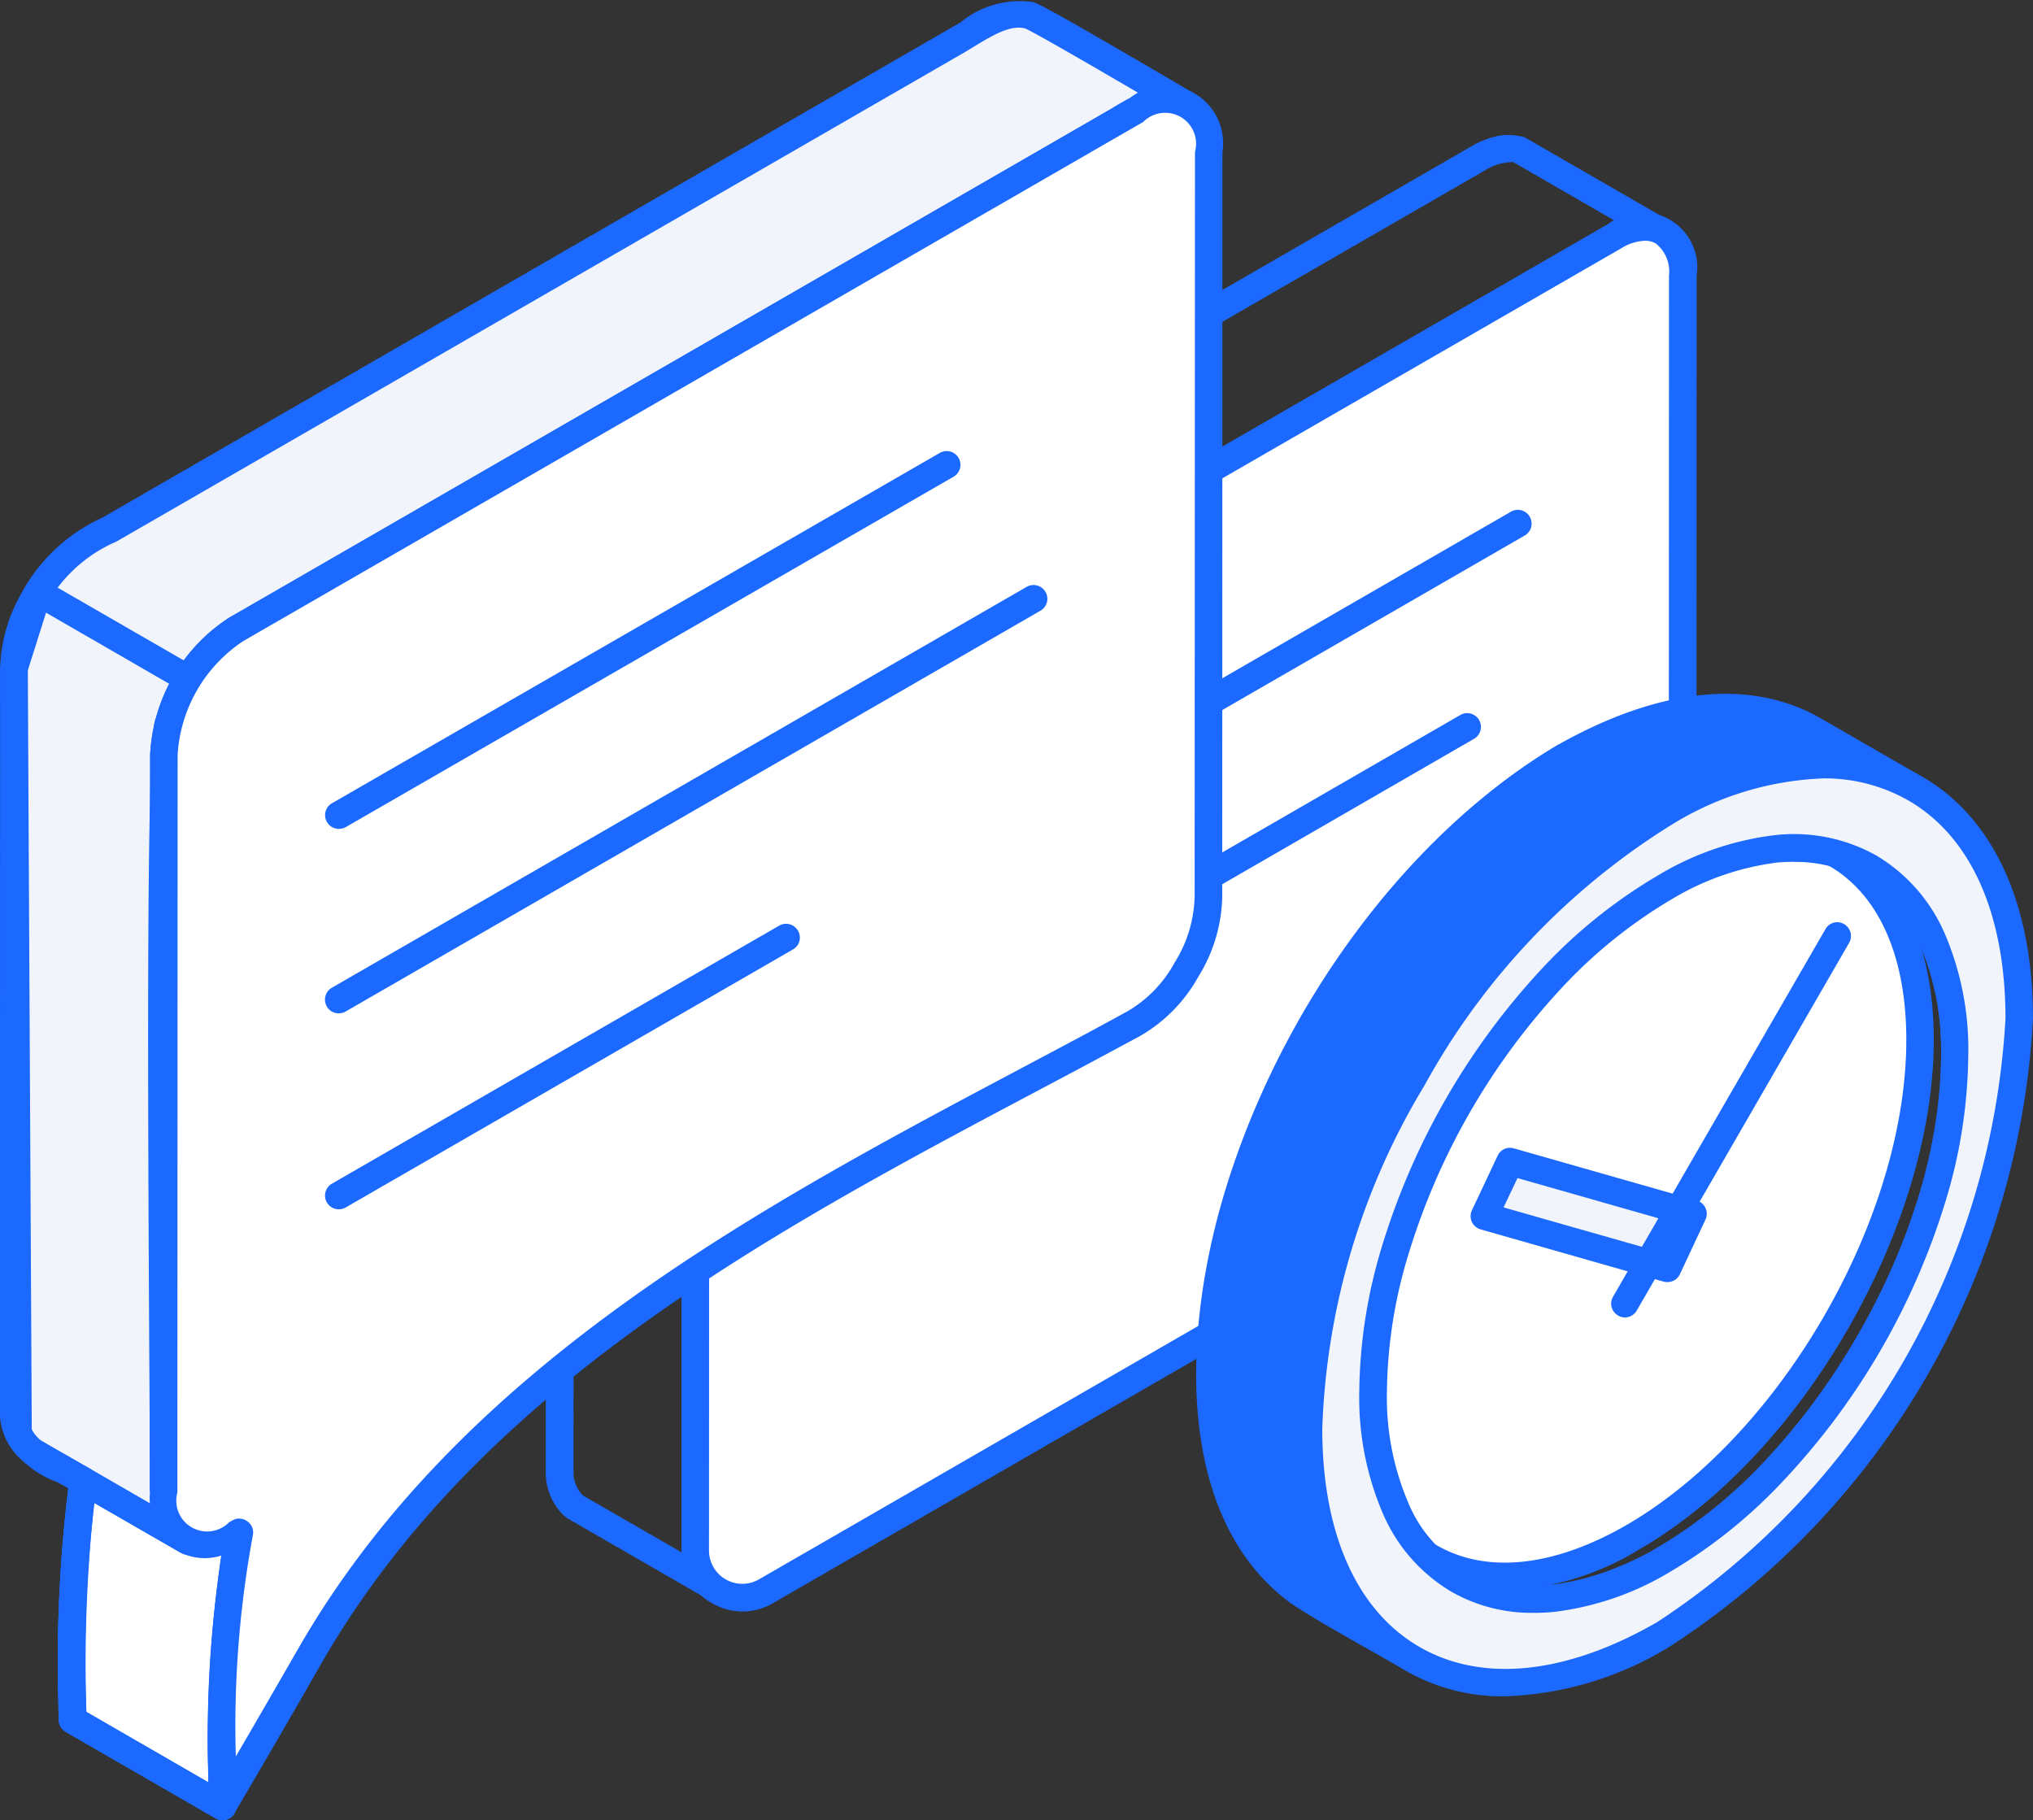 <svg xmlns="http://www.w3.org/2000/svg" width="87.536" height="78.371" viewBox="0 0 87.536 78.371">
  <rect x="0" y="0" width="87.536" height="78.371" fill="#333333" stroke="none"/>
  <g id="Group_2084" data-name="Group 2084" transform="translate(-1311.265 -907.309)">
    <g id="Group_2082" data-name="Group 2082" transform="translate(1311.265 907.309)">
      <path id="Path_14873" data-name="Path 14873" d="M1406.956,921.835a3.111,3.111,0,0,0-.569.081,2.477,2.477,0,0,0-.6.262l-35.8,20.647a13.255,13.255,0,0,0-1.2.729,5.981,5.981,0,0,0-2.259,4.338l-.015,30.349a1.4,1.4,0,0,0,.408,1.011l4.252,2.451v-.086l.01-29.614h.593l-.593-.126a6.325,6.325,0,0,1,.4-2.647,7.061,7.061,0,0,1,2.843-3.583l35.759-20.627c.352-.211.815-.483,1.167-.654l-4.383-2.531Zm-34.572,61.846a.556.556,0,0,1-.292-.08l-5.848-3.372a1.792,1.792,0,0,1-.161-.13,2.572,2.572,0,0,1-.765-1.857l.01-30.354a7.157,7.157,0,0,1,2.738-5.273,12.313,12.313,0,0,1,1.333-.821l.317-.181,35.482-20.466a4.025,4.025,0,0,1,.866-.373,2.469,2.469,0,0,1,1.409,0l5.913,3.412a.59.59,0,0,1-.433,1.087,1.441,1.441,0,0,0-.951.09c-.276.116-.876.463-1.233.674l-.287.166-35.477,20.466a5.893,5.893,0,0,0-2.33,2.968,5.188,5.188,0,0,0-.317,2.24V952l-.01,29.609a1.37,1.37,0,0,0,.447,1.052.592.592,0,0,1-.413,1.016Z" transform="translate(-1341.819 -914.86)" fill="#1b69ff" fill-rule="evenodd"/>
      <path id="Path_14874" data-name="Path 14874" d="M1405.9,975.419c7.065-3.664,9.823-.478,14.321,2.043.04-3.718.131-7.181-.679-10.361l.141-.08a6.524,6.524,0,0,0,2.949-5.1c0-7.3,0-22.72.01-30.022,0-1.872-1.323-2.637-2.939-1.7q-18.32,10.56-36.629,21.125a6.531,6.531,0,0,0-2.944,5.1v.745l-.01,29.609a2.031,2.031,0,0,0,3.045,1.762Z" transform="translate(-1350.187 -920.019)" fill="#fff" fill-rule="evenodd"/>
      <path id="Path_14875" data-name="Path 14875" d="M1420.238,929.608a2.1,2.1,0,0,0-1.011.322L1382.6,951.051a5.956,5.956,0,0,0-2.647,4.589l-.01,30.354a1.434,1.434,0,0,0,2.153,1.248l22.736-13.114s.015,0,.02-.01c6.276-3.256,9.36-1.343,12.923.871.357.221.72.448,1.092.674a35.869,35.869,0,0,0-.669-9.194.6.6,0,0,1,.277-.66l.141-.08a5.948,5.948,0,0,0,2.652-4.589l.01-30.022a1.548,1.548,0,0,0-.569-1.394.95.95,0,0,0-.473-.116Zm-38.858,59.017a2.626,2.626,0,0,1-1.309-.357,2.565,2.565,0,0,1-1.314-2.275l.01-30.354a7.08,7.08,0,0,1,3.246-5.611l36.625-21.125a2.373,2.373,0,0,1,3.83,2.214l-.01,30.022a7.127,7.127,0,0,1-3,5.465,40.426,40.426,0,0,1,.6,9.43l-.01.659a.59.59,0,0,1-.88.508c-.7-.4-1.369-.8-2.008-1.208-3.392-2.1-6.069-3.768-11.74-.835l-22.721,13.109A2.6,2.6,0,0,1,1381.379,988.626Z" transform="translate(-1349.415 -919.242)" fill="#1b69ff" fill-rule="evenodd"/>
      <path id="Path_14876" data-name="Path 14876" d="M1319.085,940.58a6.907,6.907,0,0,1,3.12-5.4l37.546-21.658c1.032-.594,2.129-1.464,3.306-.966-.835-.479-6.3-3.7-6.688-3.815-1.072-.307-2.189.549-3.074,1.057l-36.332,20.959c-1.646.951-2.541,1.4-3.518,3.211a6.25,6.25,0,0,0-.81,2.884l-.015,31.773a2.329,2.329,0,0,0,.81,1.947l2.189,1.263a59.741,59.741,0,0,0-.458,10.3l6.456,3.724a52.835,52.835,0,0,1,.724-11.8l-3.266-1.882Z" transform="translate(-1312.031 -908.082)" fill="#f1f4fb" fill-rule="evenodd"/>
      <path id="Path_14877" data-name="Path 14877" d="M1314.984,981.016l5.264,3.039a50.145,50.145,0,0,1,.669-10.461l-2.9-1.676a.585.585,0,0,1-.3-.508l.01-31.6v0a7.491,7.491,0,0,1,3.407-5.9l37.983-21.92a9.216,9.216,0,0,1,1.208-.654c-1.721-1.006-4.559-2.657-4.917-2.8-.624-.177-1.444.317-2.163.755l-.423.256-36.544,21.08a6.3,6.3,0,0,0-3.085,2.858,5.722,5.722,0,0,0-.735,2.606l-.014,31.769c0,.322.065,1.137.543,1.454l2.159,1.243a.6.6,0,0,1,.292.609,56.347,56.347,0,0,0-.458,9.767v.091Zm5.868,4.664a.631.631,0,0,1-.3-.08l-6.456-3.724a.608.608,0,0,1-.3-.508v-.428a59.432,59.432,0,0,1,.413-9.566l-1.842-1.062a2.819,2.819,0,0,1-1.107-2.456l.01-31.778a6.838,6.838,0,0,1,.885-3.165,7.494,7.494,0,0,1,3.528-3.322l36.946-21.321a4.012,4.012,0,0,1,3.13-.87c.252.075,1.278.629,5.948,3.361l.87.513a.591.591,0,0,1,.237.775.6.6,0,0,1-.764.276c-.725-.307-1.5.166-2.315.665l-.458.276-37.545,21.654a6.3,6.3,0,0,0-2.823,4.891l-.01,31.25,2.969,1.716a.59.59,0,0,1,.281.624,50.571,50.571,0,0,0-.715,11.262l.005.418a.586.586,0,0,1-.3.513A.566.566,0,0,1,1320.851,985.681Z" transform="translate(-1311.265 -907.309)" fill="#1b69ff" fill-rule="evenodd"/>
      <path id="Path_14878" data-name="Path 14878" d="M1324.821,1055.364h0l-2.224.367-5.59-3.225,1.092.629-.01.1a63.436,63.436,0,0,0-.448,10.2l6.456,3.728a57.964,57.964,0,0,1,.649-11.393Z" transform="translate(-1314.51 -989.382)" fill="#fff" fill-rule="evenodd"/>
      <path id="Path_14879" data-name="Path 14879" d="M1317.459,1062.318l5.264,3.039a56.012,56.012,0,0,1,.593-10.044l-1.394.232a.545.545,0,0,1-.392-.076l-3.734-2.149a65.411,65.411,0,0,0-.337,9Zm5.868,4.664a.629.629,0,0,1-.3-.08l-6.457-3.729a.6.6,0,0,1-.3-.5,65.543,65.543,0,0,1,.412-9.994l-.75-.432a.591.591,0,1,1,.593-1.022l1.092.629c.01.005.015.005.02.01l4.293,2.481,2.018-.332a.577.577,0,0,1,.519.171.587.587,0,0,1,.156.523l-.075.4a57.026,57.026,0,0,0-.634,11.277.6.6,0,0,1-.3.518A.614.614,0,0,1,1323.327,1066.983Z" transform="translate(-1313.741 -988.611)" fill="#1b69ff" fill-rule="evenodd"/>
      <path id="Path_14880" data-name="Path 14880" d="M1318.916,1003.79h0ZM1315,1013.4l5.264,3.039a49.934,49.934,0,0,1,.669-10.461l-2.9-1.676a.586.586,0,0,1-.3-.508c0-.79-.01-2.36-.02-4.4-.1-16.314-.1-27.441.242-28.7l.664-1.53-5.36-3.094-.785,2.485.171,32.679c.242.493.831.8,1.625,1.218.287.151.584.307.891.483a.6.6,0,0,1,.292.6,55.766,55.766,0,0,0-.463,9.662l.005.2Zm5.868,4.664a.629.629,0,0,1-.3-.08l-6.457-3.724a.609.609,0,0,1-.3-.508v-.539a58.834,58.834,0,0,1,.413-9.45c-.176-.1-.342-.181-.5-.267a4.031,4.031,0,0,1-2.219-1.922.6.6,0,0,1-.04-.211l-.177-32.9a.554.554,0,0,1,.031-.181l1.036-3.275a.588.588,0,0,1,.353-.373.573.573,0,0,1,.5.041l6.457,3.724a.591.591,0,0,1,.252.75l-.85,1.932c-.337,1.278-.222,20.209-.171,28.3.005,1.786.015,3.21.02,4.066l2.969,1.716a.589.589,0,0,1,.281.624,50.246,50.246,0,0,0-.715,11.176l.005.5a.6.6,0,0,1-.3.518A.613.613,0,0,1,1320.864,1018.061Z" transform="translate(-1311.277 -939.69)" fill="#1b69ff" fill-rule="evenodd"/>
      <path id="Path_14881" data-name="Path 14881" d="M1430.492,966.6a.59.59,0,0,1-.3-1.1l13.169-7.6a.593.593,0,1,1,.593,1.026l-13.169,7.6A.588.588,0,0,1,1430.492,966.6Z" transform="translate(-1378.324 -935.857)" fill="#1b69ff" fill-rule="evenodd"/>
      <path id="Path_14882" data-name="Path 14882" d="M1430.482,985.467a.594.594,0,0,1-.3-1.107l11.036-6.371a.592.592,0,0,1,.589,1.026l-11.03,6.371A.589.589,0,0,1,1430.482,985.467Z" transform="translate(-1378.318 -947.217)" fill="#1b69ff" fill-rule="evenodd"/>
      <path id="Path_14883" data-name="Path 14883" d="M1372.457,951.556c.005-7.83.01-24.25.015-32.08,0-1.983-1.4-2.793-3.115-1.8q-19.385,11.171-38.759,22.353a6.929,6.929,0,0,0-3.12,5.4l-.01,31.769c0,1.982,1.4,2.793,3.115,1.8l.151-.086a53.535,53.535,0,0,0-.724,11.8q1.872-3.208,3.729-6.426c7.86-13.728,23.3-20.627,35.512-27.28a6.025,6.025,0,0,0,2.259-2.325A6.14,6.14,0,0,0,1372.457,951.556Z" transform="translate(-1320.424 -912.929)" fill="#fff" fill-rule="evenodd"/>
      <path id="Path_14884" data-name="Path 14884" d="M1329.969,977.545a.571.571,0,0,1,.342.116.58.58,0,0,1,.236.593,45.163,45.163,0,0,0-.734,9.531q1.328-2.28,2.647-4.574c7-12.239,19.9-19.077,31.27-25.111,1.525-.81,3.024-1.6,4.474-2.4a5.419,5.419,0,0,0,2.033-2.1,5.591,5.591,0,0,0,.86-2.823h0l.015-32.08a1.331,1.331,0,0,0-2.229-1.289l-38.753,22.353a6.337,6.337,0,0,0-2.823,4.886l-.01,31.768a1.328,1.328,0,0,0,2.224,1.288l.151-.086a.628.628,0,0,1,.3-.08Zm-.724,12.983a.822.822,0,0,1-.151-.02.592.592,0,0,1-.437-.569l-.01-.654a55.219,55.219,0,0,1,.538-10.15,2.381,2.381,0,0,1-1.862-.186,2.736,2.736,0,0,1-1.208-2.526l.01-31.768a7.436,7.436,0,0,1,3.412-5.913l38.758-22.353a2.479,2.479,0,0,1,4,2.315l-.01,32.08a6.778,6.778,0,0,1-1.026,3.422,6.669,6.669,0,0,1-2.486,2.542q-2.189,1.185-4.489,2.4c-11.227,5.958-23.958,12.711-30.8,24.652q-1.849,3.231-3.734,6.431A.584.584,0,0,1,1329.245,990.528Z" transform="translate(-1319.659 -912.157)" fill="#1b69ff" fill-rule="evenodd"/>
      <path id="Path_14885" data-name="Path 14885" d="M1344.051,968.233a.591.591,0,0,1-.3-1.1l26.2-15.1a.592.592,0,0,1,.589,1.026l-26.192,15.1A.634.634,0,0,1,1344.051,968.233Z" transform="translate(-1329.463 -932.545)" fill="#1b69ff" fill-rule="evenodd"/>
      <path id="Path_14886" data-name="Path 14886" d="M1344.041,983.688a.576.576,0,0,1-.508-.292.588.588,0,0,1,.217-.81l29.916-17.26a.594.594,0,0,1,.81.221.587.587,0,0,1-.217.806l-29.921,17.26A.582.582,0,0,1,1344.041,983.688Z" transform="translate(-1329.459 -940.059)" fill="#1b69ff" fill-rule="evenodd"/>
      <path id="Path_14887" data-name="Path 14887" d="M1344.032,1011.088a.591.591,0,0,1-.292-1.1l19.268-11.116a.591.591,0,0,1,.805.221.583.583,0,0,1-.216.806l-19.268,11.116A.6.6,0,0,1,1344.032,1011.088Z" transform="translate(-1329.454 -959.02)" fill="#1b69ff" fill-rule="evenodd"/>
      <path id="Path_14888" data-name="Path 14888" d="M1320.408,1054.725a.588.588,0,0,1-.3-.08l-6.245-3.6a.594.594,0,0,1-.216-.81.583.583,0,0,1,.8-.216l6.25,3.608a.59.59,0,0,1-.3,1.1Z" transform="translate(-1312.568 -987.928)" fill="#1b69ff" fill-rule="evenodd"/>
    </g>
    <g id="Group_2083" data-name="Group 2083" transform="translate(1362.768 937.175)">
      <path id="Path_14889" data-name="Path 14889" d="M1449.7,1019.417a6.81,6.81,0,0,0,5.465.362c6.466-1.947,11.932-9.581,13.985-16.113,1.5-4.775,1.842-11.247-2.139-13.778l-1.092-.63a10.079,10.079,0,0,1,.81,2.184c1.756,7.04-2.279,15.776-6.779,20.914-2.858,3.266-7.075,6.381-11.121,6.557l.871.5Zm2.974,1.942a7.152,7.152,0,0,1-3.557-.91.005.005,0,0,0-.005-.005l-4.252-2.456a.592.592,0,0,1,.589-1.026c4.71,2.647,10.774-2.139,13.612-5.385,4.438-5.073,8.1-13.516,6.521-19.846a6.76,6.76,0,0,0-3.019-4.414.592.592,0,0,1,.6-1.022l4.463,2.587c4.569,2.9,4.282,9.964,2.652,15.142-2.149,6.829-7.911,14.825-14.77,16.893A9.825,9.825,0,0,1,1452.67,1021.359Z" transform="translate(-1438.114 -981.777)" fill="#1b69ff" fill-rule="evenodd"/>
      <path id="Path_14890" data-name="Path 14890" d="M1456.911,991.682c-6.829,3.945-12.37,13.532-12.37,21.417s5.541,11.076,12.37,7.136,12.359-13.532,12.359-21.412S1463.734,987.741,1456.911,991.682Z" transform="translate(-1438.102 -983.913)" fill="#fff" fill-rule="evenodd"/>
      <path id="Path_14891" data-name="Path 14891" d="M1456.145,990.909h0Zm5.515-1.1a10.646,10.646,0,0,0-5.224,1.61h0c-6.652,3.844-12.067,13.219-12.067,20.9,0,3.589,1.183,6.25,3.327,7.488s5.037.931,8.152-.86c6.653-3.844,12.067-13.219,12.067-20.9,0-3.593-1.182-6.255-3.326-7.493a5.788,5.788,0,0,0-2.929-.745Zm-11.041,31.934a6.892,6.892,0,0,1-3.512-.906c-2.531-1.459-3.92-4.484-3.92-8.515,0-8.061,5.682-17.894,12.661-21.925h0c3.487-2.018,6.8-2.325,9.33-.865s3.92,4.484,3.92,8.515c0,8.062-5.681,17.895-12.661,21.925A11.81,11.81,0,0,1,1450.619,1021.746Z" transform="translate(-1437.337 -983.14)" fill="#1b69ff" fill-rule="evenodd"/>
      <path id="Path_14892" data-name="Path 14892" d="M1438.8,1018a.587.587,0,0,1-.3-.08l-.956-.544c-1.359-.765-3.215-1.816-3.845-2.289-4.841-3.658-4.589-11.5-2.737-17.623,2.446-8.086,7.946-15.469,14.362-19.268a.018.018,0,0,1,.01,0c2.984-1.681,7.337-3.256,11.126-1.223l4.267,2.461a.594.594,0,0,1-.558,1.047c-5.581-2.783-12.551,2.043-16.813,7.02-4.9,5.726-9.455,15.5-7.89,23.43a8.758,8.758,0,0,0,3.658,5.988.592.592,0,0,1-.327,1.087Z" transform="translate(-1429.731 -976.006)" fill="#1b69ff" fill-rule="evenodd"/>
      <path id="Path_14893" data-name="Path 14893" d="M1465.027,987.471a6.723,6.723,0,0,0-4.066-.795,12.153,12.153,0,0,0-4.791,1.675,21.586,21.586,0,0,0-4.791,3.855,30.081,30.081,0,0,0-6.779,11.75,21.454,21.454,0,0,0-.951,6.078,12.058,12.058,0,0,0,.951,4.987,6.376,6.376,0,0,0,6.779,3.915,12.033,12.033,0,0,0,4.791-1.671,21.639,21.639,0,0,0,4.791-3.86,29.923,29.923,0,0,0,6.783-11.75,21.607,21.607,0,0,0,.951-6.079,12.115,12.115,0,0,0-.951-4.982,6.706,6.706,0,0,0-2.717-3.125Zm-19.676,9.094a31.221,31.221,0,0,1,10.819-11.423c4.227-2.441,8.052-2.667,10.819-1.072s4.484,5.027,4.484,9.9a33.838,33.838,0,0,1-15.3,26.505c-4.222,2.436-8.052,2.667-10.819,1.067s-4.479-5.023-4.479-9.9a31.259,31.259,0,0,1,4.479-15.077Z" transform="translate(-1436.028 -979.989)" fill="#f1f4fb" fill-rule="evenodd"/>
      <path id="Path_14894" data-name="Path 14894" d="M1460.994,986.45c-.241,0-.493.01-.745.035a11.614,11.614,0,0,0-4.554,1.6,21.062,21.062,0,0,0-4.66,3.754,29.36,29.36,0,0,0-6.637,11.513,20.812,20.812,0,0,0-.926,5.908,11.5,11.5,0,0,0,.9,4.741,5.792,5.792,0,0,0,6.185,3.573,11.5,11.5,0,0,0,4.554-1.595,20.849,20.849,0,0,0,4.655-3.754,29.362,29.362,0,0,0,6.642-11.514,20.76,20.76,0,0,0,.926-5.908,11.5,11.5,0,0,0-.9-4.74,6.11,6.11,0,0,0-2.476-2.853h0a5.837,5.837,0,0,0-2.964-.755Zm-11.2,32.337a6.975,6.975,0,0,1-3.548-.911,7.2,7.2,0,0,1-2.959-3.392,12.631,12.631,0,0,1-1.006-5.229,22.09,22.09,0,0,1,.976-6.244,30.648,30.648,0,0,1,6.919-11.992,22.125,22.125,0,0,1,4.927-3.96,12.692,12.692,0,0,1,5.022-1.751,7.263,7.263,0,0,1,4.418.87,0,0,0,0,0,0,0,7.253,7.253,0,0,1,2.959,3.392,12.6,12.6,0,0,1,1,5.223,22.048,22.048,0,0,1-.971,6.25,30.592,30.592,0,0,1-6.924,11.986A21.955,21.955,0,0,1,1455.7,1017a12.625,12.625,0,0,1-5.028,1.746,8.493,8.493,0,0,1-.87.041Zm-5.218-23h0Zm17.653-12.928a7.259,7.259,0,0,1,3.689.947c2.7,1.555,4.187,4.891,4.187,9.39a33.267,33.267,0,0,1-15,25.992c-3.9,2.249-7.529,2.627-10.23,1.067s-4.187-4.891-4.187-9.39a30.513,30.513,0,0,1,4.4-14.785h0a30.486,30.486,0,0,1,10.6-11.2,13.33,13.33,0,0,1,6.536-2.019Zm-13.667,39.523a8.4,8.4,0,0,1-4.277-1.1c-3.08-1.776-4.781-5.475-4.781-10.417a31.711,31.711,0,0,1,4.559-15.374h0a31.7,31.7,0,0,1,11.041-11.639c4.273-2.471,8.328-2.848,11.408-1.072s4.776,5.48,4.776,10.417a34.385,34.385,0,0,1-15.594,27.014A14.435,14.435,0,0,1,1448.565,1022.38Z" transform="translate(-1435.257 -979.21)" fill="#1b69ff" fill-rule="evenodd"/>
      <path id="Path_14895" data-name="Path 14895" d="M1467.257,1024.6l-1.107,2.35-7.881-2.249,1.107-2.35Z" transform="translate(-1445.862 -1002.202)" fill="#f1f4fb" fill-rule="evenodd"/>
      <path id="Path_14896" data-name="Path 14896" d="M1458.332,1023.553l6.728,1.918.594-1.263-6.723-1.917-.6,1.263Zm7.05,3.216a.612.612,0,0,1-.161-.02l-7.88-2.25a.615.615,0,0,1-.377-.322.593.593,0,0,1,.005-.5l1.107-2.35a.585.585,0,0,1,.695-.317l7.885,2.249a.588.588,0,0,1,.372.328.582.582,0,0,1-.005.493l-1.1,2.35A.593.593,0,0,1,1465.382,1026.769Z" transform="translate(-1445.094 -1001.433)" fill="#1b69ff" fill-rule="evenodd"/>
      <path id="Path_14897" data-name="Path 14897" d="M1471.426,1015.658a.557.557,0,0,1-.292-.081.588.588,0,0,1-.221-.805l9.148-15.831a.581.581,0,0,1,.806-.216.591.591,0,0,1,.217.8l-9.144,15.831A.59.59,0,0,1,1471.426,1015.658Z" transform="translate(-1452.965 -988.801)" fill="#1b69ff" fill-rule="evenodd"/>
    </g>
  </g>
</svg>
